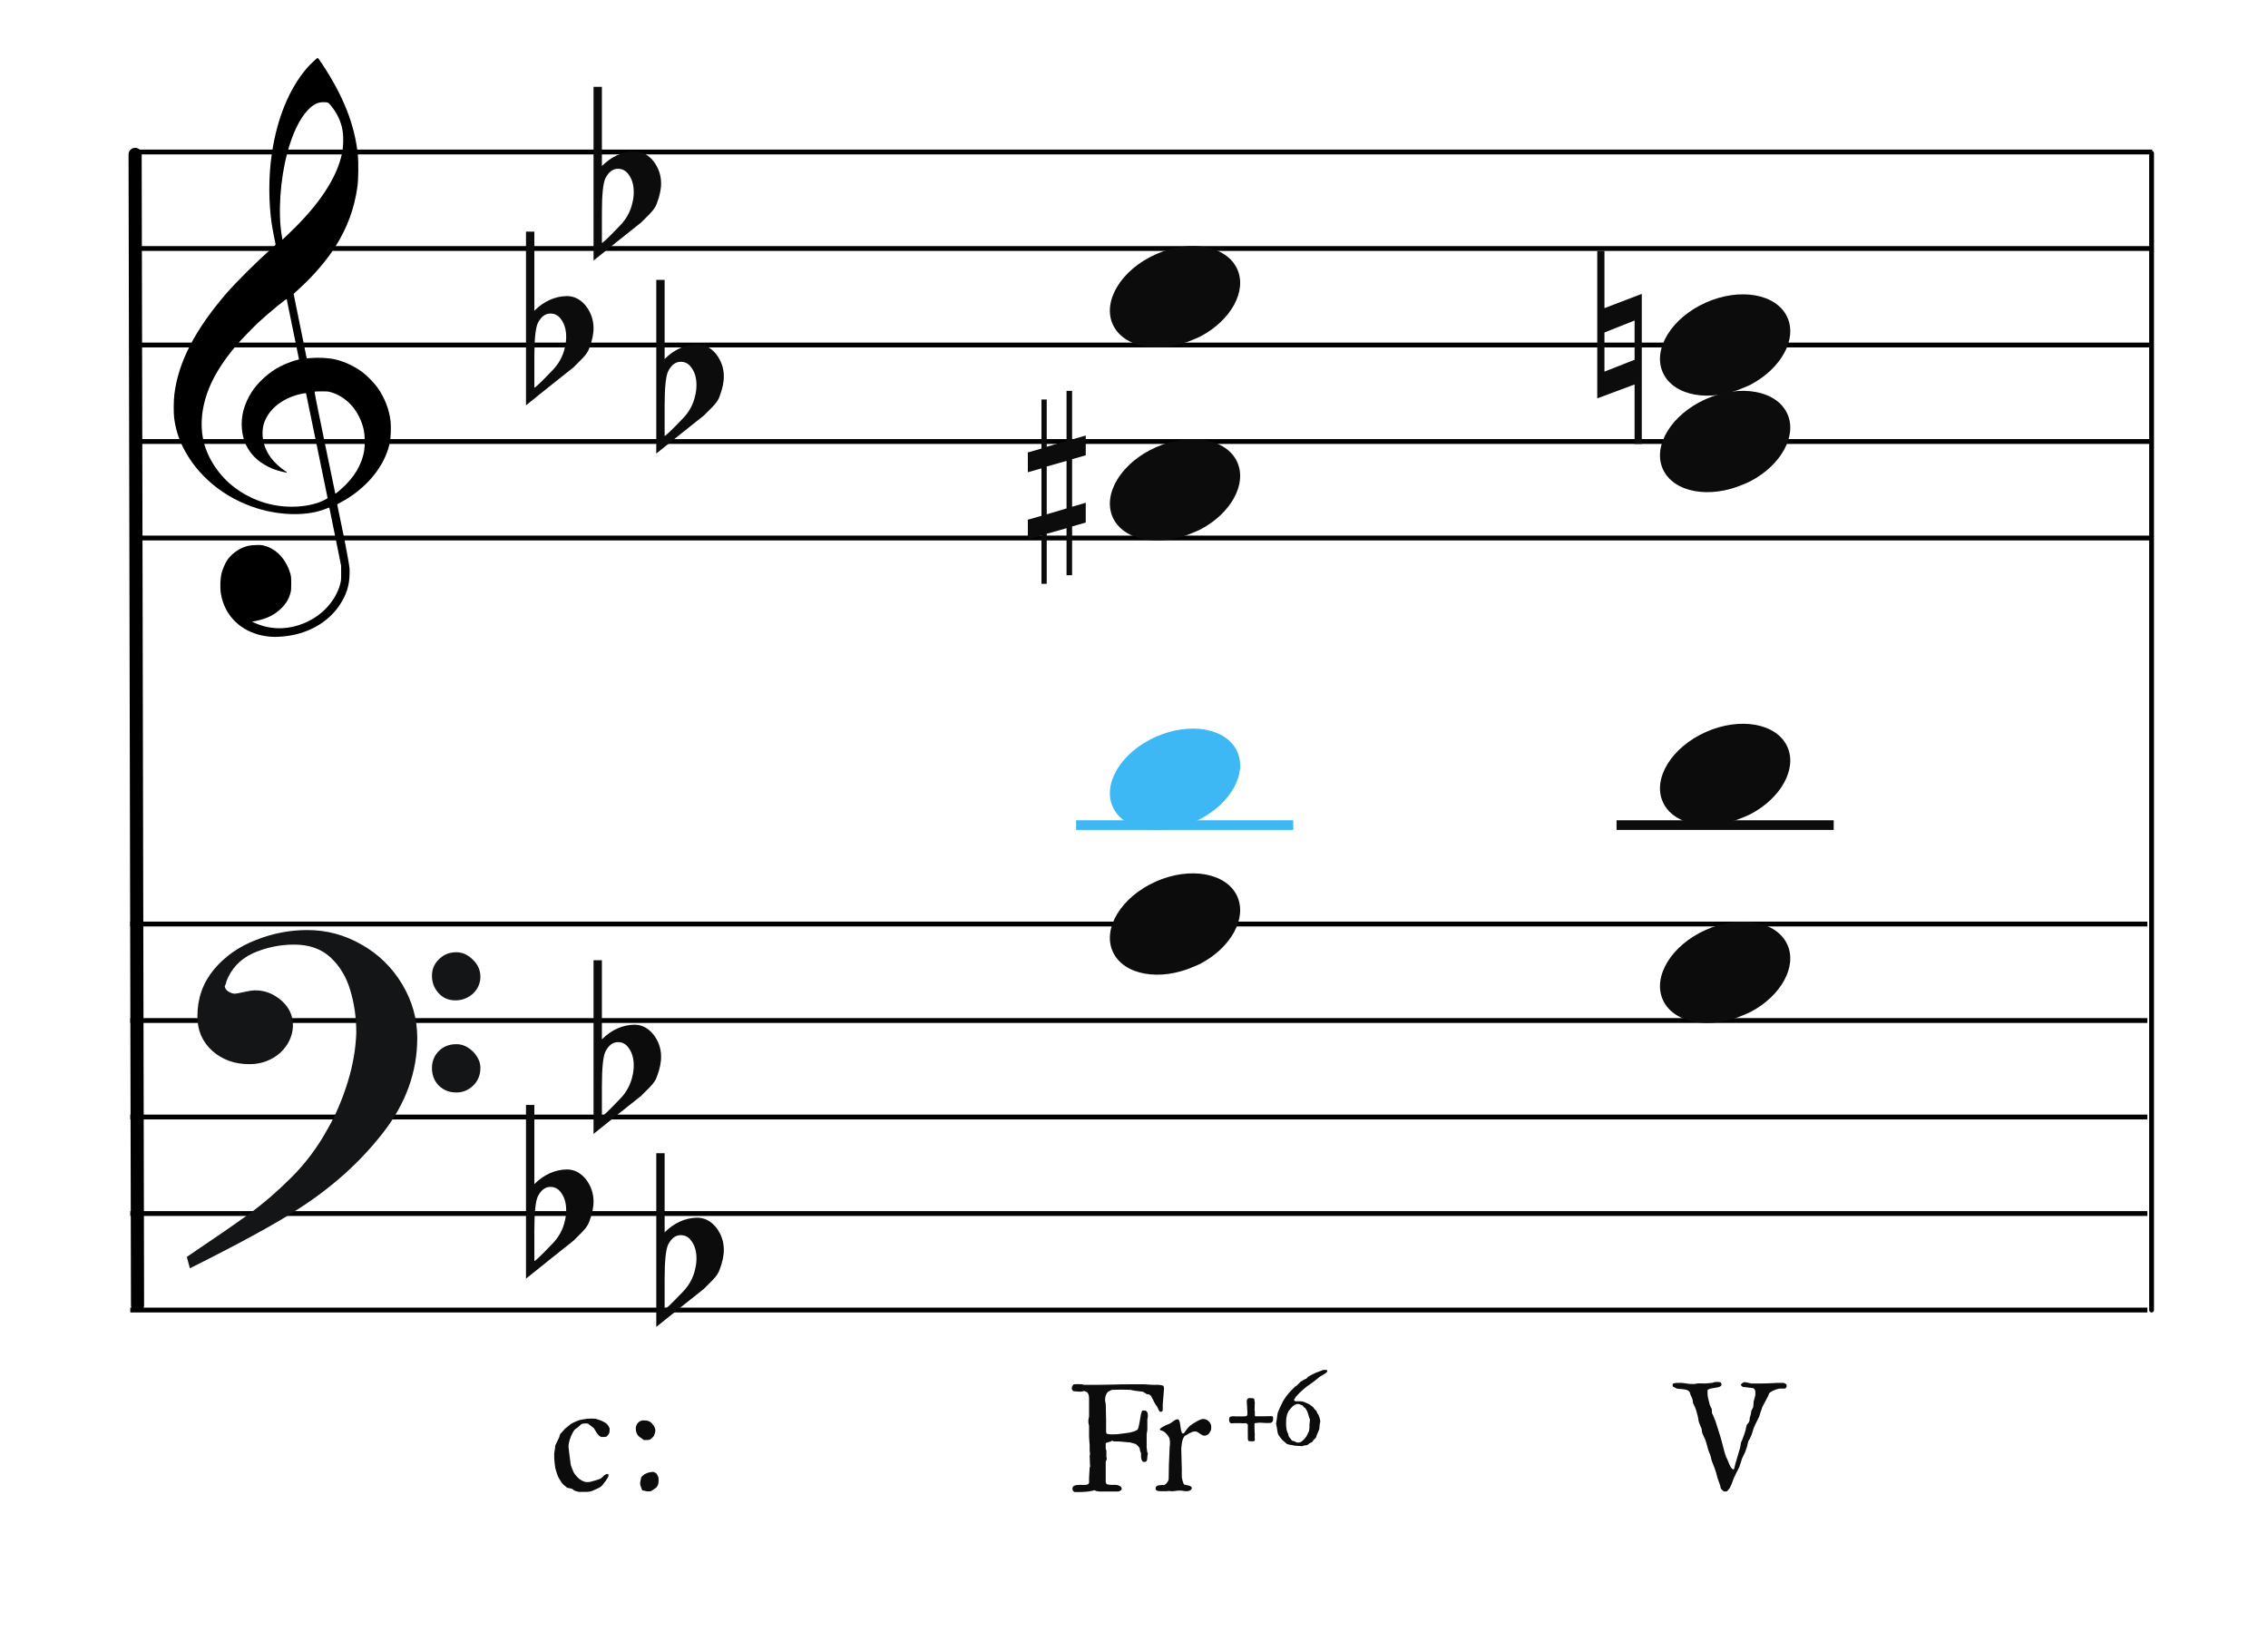 <?xml version="1.0" encoding="UTF-8"?>
<svg width="470px" height="340px" viewBox="0 0 470 340" version="1.1" xmlns="http://www.w3.org/2000/svg" xmlns:xlink="http://www.w3.org/1999/xlink">
    <title>c7-fr6</title>
    <g id="c7-fr6" stroke="none" stroke-width="1" fill="none" fill-rule="evenodd">
        <g id="Group" transform="translate(27, 181)" stroke="#000000">
            <line x1="0" y1="10.5" x2="418" y2="10.5" id="horizon"></line>
            <line x1="0" y1="30.5" x2="418" y2="30.5" id="horizon"></line>
            <line x1="0" y1="50.5" x2="418" y2="50.5" id="horizon"></line>
            <line x1="0" y1="70.5" x2="418" y2="70.5" id="horizon"></line>
            <line x1="0" y1="90.5" x2="418" y2="90.5" id="horizon"></line>
        </g>
        <line x1="-91.5" y1="151.5" x2="147" y2="151" id="bar" stroke="#000000" stroke-width="2.722" stroke-linecap="round" stroke-linejoin="round" transform="translate(28, 151.5) rotate(90) translate(-28, -151.5) "></line>
        <g id="F" transform="translate(39, 193)" fill="#131516" stroke="#131516" stroke-width="0.5">
            <path d="M0,67.596 C5.774,63.697 10.087,60.745 12.864,58.704 C15.642,56.7 18.566,54.186 21.563,51.198 C24.559,48.21 27.081,44.821 29.128,41.067 C30.736,38.298 32.125,35.091 33.258,31.447 C34.391,27.84 34.975,24.342 35.085,21.026 C35.085,17.928 34.683,14.977 33.842,12.207 C33.038,9.401 31.65,7.106 29.676,5.247 C27.703,3.425 25.144,2.514 21.965,2.514 C18.895,2.514 16.008,3.134 13.303,4.336 C10.635,5.575 8.735,7.543 7.675,10.312 C7.675,10.567 7.529,10.895 7.309,11.369 C7.382,11.952 7.675,12.389 8.223,12.717 C8.771,13.045 9.246,13.191 9.685,13.191 C9.904,13.191 10.525,13.082 11.476,12.863 C12.462,12.645 13.267,12.499 13.924,12.499 C15.861,12.499 17.579,13.191 19.151,14.539 C20.686,15.888 21.453,17.527 21.453,19.459 C21.453,20.843 21.051,22.155 20.283,23.358 C19.516,24.56 18.456,25.544 17.104,26.237 C15.752,26.965 14.253,27.293 12.645,27.293 C9.721,27.293 7.236,26.419 5.19,24.633 C3.18,22.811 2.156,20.516 2.156,17.637 C2.156,13.956 3.289,10.786 5.519,8.09 C7.784,5.393 10.635,3.389 14.144,2.041 C17.616,0.656 21.124,0 24.706,0 C28.616,0 32.344,0.984 35.816,2.988 C39.324,4.956 42.065,7.689 44.112,11.078 C46.159,14.503 47.219,18.147 47.219,22.082 C47.219,29.079 44.88,35.565 40.202,41.578 C35.524,47.59 29.749,52.801 22.842,57.247 C18.237,60.271 10.781,64.352 0.512,69.49 L0,67.596 Z M50.764,9.223 C50.764,7.912 51.239,6.818 52.189,5.944 C53.103,5.033 54.236,4.596 55.588,4.596 C56.757,4.596 57.854,5.106 58.84,6.09 C59.827,7.037 60.302,8.167 60.302,9.406 C60.302,10.717 59.791,11.847 58.84,12.758 C57.817,13.633 56.684,14.07 55.405,14.07 C54.053,14.07 52.956,13.633 52.079,12.649 C51.202,11.701 50.764,10.572 50.764,9.223 Z M50.764,28.318 C50.764,27.006 51.239,25.876 52.116,25.002 C53.029,24.091 54.162,23.654 55.588,23.654 C56.757,23.654 57.817,24.127 58.84,25.111 C59.791,26.095 60.302,27.152 60.302,28.318 C60.302,29.739 59.827,30.869 58.914,31.78 C57.963,32.691 56.867,33.164 55.588,33.164 C54.162,33.164 53.029,32.691 52.116,31.816 C51.239,30.941 50.764,29.775 50.764,28.318 Z" id="Shape"></path>
        </g>
        <path d="M56.162,131.963 C55.266,131.896 54.404,131.751 53.59,131.529 C49.375,130.385 46.455,127.207 45.775,123.019 C45.575,121.792 45.642,119.872 45.923,118.776 C46.137,117.937 46.656,116.738 47.074,116.113 C47.779,115.062 48.984,114.067 50.186,113.549 C51.174,113.121 51.706,113.008 52.952,112.964 C53.94,112.927 54.184,112.943 54.755,113.091 C57.243,113.73 59.258,115.863 60.132,118.784 C60.329,119.444 60.347,119.611 60.351,120.909 C60.354,122.141 60.333,122.398 60.178,122.946 C59.834,124.163 59.246,125.144 58.307,126.061 C56.932,127.409 55.321,128.218 53.146,128.658 L52.213,128.848 L52.875,129.136 C56.41,130.69 60.323,130.54 63.971,128.717 C67.164,127.123 69.633,124.238 70.482,121.11 C70.688,120.354 70.7,120.215 70.694,118.776 L70.688,117.247 L69.496,111.331 C68.841,108.077 68.287,105.355 68.266,105.281 C68.23,105.166 68.148,105.182 67.582,105.418 C63.926,106.945 58.394,106.925 53.345,105.368 C46.428,103.235 40.782,98.554 37.839,92.514 C36.921,90.627 36.385,88.824 36.088,86.619 C35.955,85.626 35.976,82.997 36.129,81.748 C36.949,75.066 40.398,68.366 46.901,60.82 C48.925,58.472 53.355,54.078 56.323,51.473 C57.113,50.781 57.146,50.737 57.085,50.513 C56.948,49.994 56.471,47.478 56.323,46.492 C55.64,41.894 55.641,36.555 56.327,31.883 C57.404,24.543 59.928,18.375 63.602,14.114 C64.272,13.336 65.69,12 65.845,12 C65.895,12 66.325,12.589 66.798,13.309 C71.195,19.971 73.521,25.905 74.157,32.07 C74.315,33.612 74.271,37.229 74.075,38.64 C73.431,43.296 71.928,47.337 69.35,51.34 C67.665,53.961 65.126,56.939 62.535,59.339 C61.944,59.888 61.321,60.465 61.152,60.623 L60.846,60.909 L62.203,67.585 L63.559,74.263 L64.231,74.211 C66.12,74.059 68.116,74.17 69.543,74.503 C71.442,74.949 73.58,75.966 75.179,77.183 C76.071,77.863 77.556,79.382 78.183,80.257 C79.682,82.347 80.66,84.839 80.933,87.258 C81.069,88.455 80.988,90.783 80.78,91.751 C79.957,95.583 77.521,99.186 73.81,102.057 C72.892,102.767 71.554,103.624 70.582,104.127 C69.924,104.468 69.867,104.514 69.91,104.692 C69.993,105.029 71.048,110.157 71.442,112.136 C71.649,113.175 71.967,114.896 72.15,115.96 C72.472,117.832 72.482,117.929 72.438,119.139 C72.36,121.439 71.782,123.237 70.478,125.256 C67.993,129.1 63.541,131.551 58.349,131.933 C57.252,132.013 56.899,132.019 56.162,131.963 Z M62.745,104.885 C63.722,104.77 64.959,104.504 65.761,104.234 C66.743,103.905 67.928,103.32 67.881,103.187 C67.859,103.128 66.855,98.232 65.649,92.304 C64.443,86.377 63.437,81.508 63.413,81.484 C63.39,81.46 62.989,81.516 62.523,81.611 C59.107,82.303 56.304,84.262 55.076,86.816 C54.689,87.621 54.541,88.148 54.441,89.068 C54.229,91.023 54.858,93.17 56.144,94.872 C56.893,95.865 58.034,96.926 59.081,97.606 C59.482,97.866 59.559,97.994 59.278,97.933 C59.18,97.913 58.836,97.838 58.514,97.77 C55.981,97.223 53.532,95.79 52.143,94.047 C50.923,92.514 50.304,90.92 50.127,88.848 C49.901,86.207 50.593,83.661 52.211,81.165 C53.256,79.553 55.06,77.798 56.867,76.636 C58.176,75.793 60.16,74.933 61.512,74.622 C61.759,74.566 61.961,74.493 61.961,74.463 C61.961,74.376 59.457,62.124 59.415,62.007 C59.354,61.835 55.96,64.619 53.673,66.714 C52.412,67.87 49.728,70.664 48.754,71.836 C45.813,75.373 43.913,78.555 42.85,81.716 C41.782,84.904 41.516,87.972 42.062,90.876 C42.726,94.406 45.003,98.1 48.048,100.588 C52.184,103.965 57.451,105.505 62.745,104.885 Z M70.505,101.528 C73.324,99.107 74.992,96.353 75.485,93.313 C75.651,92.294 75.607,90.145 75.405,89.195 C74.58,85.346 72.061,82.374 68.741,81.333 C68.087,81.127 67.936,81.111 66.647,81.109 C65.83,81.109 65.23,81.139 65.189,81.187 C65.148,81.234 65.991,85.463 67.301,91.771 C68.5,97.548 69.482,102.285 69.484,102.299 C69.492,102.363 69.835,102.103 70.505,101.528 Z M61.284,47.016 C66.959,41.335 70.313,35.803 71.012,30.963 C71.169,29.873 71.167,28.096 71.006,27.127 C70.684,25.195 69.896,23.498 68.556,21.862 C68.024,21.212 67.944,21.178 66.938,21.18 C65.83,21.182 64.822,21.708 63.777,22.83 C62.044,24.684 60.596,27.715 59.529,31.707 C58.046,37.266 57.59,44.218 58.404,48.927 L58.531,49.671 L59.325,48.927 C59.761,48.517 60.641,47.658 61.284,47.016 Z" id="G-Clef" fill="#000000"></path>
        <g id="Group" transform="translate(28, 21)" stroke="#000000">
            <line x1="0" y1="10.5" x2="418" y2="10.5" id="horizon"></line>
            <line x1="0" y1="30.5" x2="418" y2="30.5" id="horizon"></line>
            <line x1="0" y1="50.5" x2="418" y2="50.5" id="horizon"></line>
            <line x1="0" y1="70.5" x2="418" y2="70.5" id="horizon"></line>
            <line x1="0" y1="90.5" x2="418" y2="90.5" id="horizon"></line>
        </g>
        <g id="Note" transform="translate(338, 61)" fill="#0C0C0C" fill-rule="nonzero">
            <path d="M14.193,2.294 C7.898,5.636 4.545,11.685 6.608,16.236 C8.808,21.091 16.371,22.461 23.488,19.295 C30.606,16.129 34.595,9.618 32.395,4.764 C30.195,-0.091 22.631,-1.461 15.515,1.705 C15.07,1.903 14.612,2.07 14.193,2.294 Z" id="note" transform="translate(19.5, 10.5) rotate(-180) translate(-19.5, -10.5) "></path>
        </g>
        <g id="Note" transform="translate(338, 81)" fill="#0C0C0C" fill-rule="nonzero">
            <path d="M14.193,2.294 C7.898,5.636 4.545,11.685 6.608,16.236 C8.808,21.091 16.371,22.461 23.488,19.295 C30.606,16.129 34.595,9.618 32.395,4.764 C30.195,-0.091 22.631,-1.461 15.515,1.705 C15.07,1.903 14.612,2.07 14.193,2.294 Z" id="note" transform="translate(19.5, 10.5) rotate(-180) translate(-19.5, -10.5) "></path>
        </g>
        <g id="Note" transform="translate(338, 191)" fill="#0C0C0C" fill-rule="nonzero">
            <path d="M14.193,2.294 C7.898,5.636 4.545,11.685 6.608,16.236 C8.808,21.091 16.371,22.461 23.488,19.295 C30.606,16.129 34.595,9.618 32.395,4.764 C30.195,-0.091 22.631,-1.461 15.515,1.705 C15.07,1.903 14.612,2.07 14.193,2.294 Z" id="note" transform="translate(19.5, 10.5) rotate(-180) translate(-19.5, -10.5) "></path>
        </g>
        <g id="Note" transform="translate(224, 51)" fill="#0C0C0C" fill-rule="nonzero">
            <path d="M14.193,2.294 C7.898,5.636 4.545,11.685 6.608,16.236 C8.808,21.091 16.371,22.461 23.488,19.295 C30.606,16.129 34.595,9.618 32.395,4.764 C30.195,-0.091 22.631,-1.461 15.515,1.705 C15.07,1.903 14.612,2.07 14.193,2.294 Z" id="note" transform="translate(19.5, 10.5) rotate(-180) translate(-19.5, -10.5) "></path>
        </g>
        <path d="M238.193,153.294 C231.898,156.636 228.545,162.685 230.608,167.236 C232.808,172.091 240.371,173.461 247.488,170.295 C254.606,167.129 258.595,160.618 256.395,155.764 C254.195,150.909 246.631,149.539 239.515,152.705 C239.07,152.903 238.612,153.07 238.193,153.294 Z" id="note" fill="#3DB8F5" fill-rule="nonzero" transform="translate(243.5, 161.5) rotate(-180) translate(-243.5, -161.5) "></path>
        <g id="Note" transform="translate(338, 150)" fill="#0C0C0C" fill-rule="nonzero">
            <path d="M14.193,2.294 C7.898,5.636 4.545,11.685 6.608,16.236 C8.808,21.091 16.371,22.461 23.488,19.295 C30.606,16.129 34.595,9.618 32.395,4.764 C30.195,-0.091 22.631,-1.461 15.515,1.705 C15.07,1.903 14.612,2.07 14.193,2.294 Z" id="note" transform="translate(19.5, 10.5) rotate(-180) translate(-19.5, -10.5) "></path>
        </g>
        <rect id="Rectangle" fill="#3DB8F5" fill-rule="nonzero" x="223" y="170" width="45" height="2"></rect>
        <g id="do-line" transform="translate(335, 170)" fill="#0C0C0C" fill-rule="nonzero">
            <rect id="Rectangle" x="0" y="0" width="45" height="2"></rect>
        </g>
        <g id="Note" transform="translate(224, 91)" fill="#0C0C0C" fill-rule="nonzero">
            <path d="M14.193,2.294 C7.898,5.636 4.545,11.685 6.608,16.236 C8.808,21.091 16.371,22.461 23.488,19.295 C30.606,16.129 34.595,9.618 32.395,4.764 C30.195,-0.091 22.631,-1.461 15.515,1.705 C15.07,1.903 14.612,2.07 14.193,2.294 Z" id="note" transform="translate(19.5, 10.5) rotate(-180) translate(-19.5, -10.5) "></path>
        </g>
        <g id="Note" transform="translate(224, 181)" fill="#0C0C0C" fill-rule="nonzero">
            <path d="M14.193,2.294 C7.898,5.636 4.545,11.685 6.608,16.236 C8.808,21.091 16.371,22.461 23.488,19.295 C30.606,16.129 34.595,9.618 32.395,4.764 C30.195,-0.091 22.631,-1.461 15.515,1.705 C15.07,1.903 14.612,2.07 14.193,2.294 Z" id="note" transform="translate(19.5, 10.5) rotate(-180) translate(-19.5, -10.5) "></path>
        </g>
        <line x1="326" y1="151.625" x2="565.75" y2="151.625" id="bar" stroke="#000000" stroke-linecap="round" stroke-linejoin="round" transform="translate(445.875, 151.625) rotate(90) translate(-445.875, -151.625) "></line>
        <g id="sharp" transform="translate(213, 81)" fill="#0C0C0C" fill-rule="nonzero">
            <path d="M3.914,25.588 L3.914,15.682 L8.021,14.519 L8.021,24.375 L3.914,25.588 Z M12,23.192 L9.177,24.021 L9.177,14.165 L12,13.356 L12,9.262 L9.177,10.071 L9.177,0 L8.021,0 L8.021,10.376 L3.914,11.587 L3.914,1.794 L2.823,1.794 L2.823,11.96 L0,12.771 L0,16.874 L2.823,16.065 L2.823,25.902 L0,26.709 L0,30.795 L2.823,29.986 L2.823,40 L3.914,40 L3.914,29.628 L8.021,28.469 L8.021,38.212 L9.177,38.212 L9.177,28.103 L12,27.292 L12,23.192 Z"></path>
        </g>
        <g id="Classic" transform="translate(338, 282)" fill="#0C0C0C" fill-rule="nonzero">
            <path d="M17.883,4.406 C18.117,4.406 18.117,4.406 18.477,4.453 C18.523,4.453 18.523,4.453 18.609,4.555 C18.695,4.656 18.695,4.656 18.727,4.719 L18.727,4.719 L18.727,4.812 L18.729,4.846 L18.729,4.846 L18.734,4.883 C18.742,4.922 18.742,4.922 18.742,4.938 C18.742,5.156 18.742,5.156 18.555,5.281 C18.367,5.406 18.367,5.406 18.086,5.484 C17.805,5.562 17.805,5.562 17.461,5.609 C17.117,5.656 17.117,5.656 16.797,5.719 C16.477,5.781 16.477,5.781 16.219,5.875 C15.961,5.969 15.961,5.969 15.852,6.125 L15.852,6.125 L15.852,6.594 L15.861,6.909 C15.889,7.385 15.889,7.385 16,7.883 C16.148,8.547 16.148,8.547 16.32,9.156 C16.352,9.188 16.352,9.188 16.445,9.406 C16.539,9.625 16.539,9.625 16.555,9.75 C16.586,9.797 16.586,9.797 16.633,9.844 C16.727,9.938 16.727,9.938 16.727,9.969 C16.727,10 16.727,10 16.734,10.141 C16.742,10.281 16.742,10.281 16.75,10.453 C16.758,10.625 16.758,10.625 16.773,10.766 C16.789,10.906 16.789,10.906 16.805,10.938 C16.82,10.969 16.82,10.969 16.859,11.031 C16.898,11.094 16.898,11.094 16.938,11.172 C16.977,11.25 16.977,11.25 17.008,11.328 C17.039,11.406 17.039,11.406 17.055,11.438 C17.508,12.531 17.508,12.531 17.883,13.719 C18.258,14.906 18.258,14.906 18.617,16.078 C18.883,17.031 18.883,17.031 19.125,17.992 C19.367,18.953 19.367,18.953 19.695,19.922 C19.695,19.938 19.695,19.938 19.727,20.008 L19.727,20.008 L19.762,20.078 L19.805,20.148 C19.852,20.219 19.852,20.219 19.883,20.289 C19.914,20.359 19.914,20.359 19.914,20.375 C19.93,20.422 19.93,20.422 19.984,20.547 C20.039,20.672 20.039,20.672 20.102,20.812 C20.164,20.953 20.164,20.953 20.211,21.07 C20.258,21.188 20.258,21.188 20.258,21.219 C20.367,21.438 20.367,21.438 20.438,21.609 C20.508,21.781 20.508,21.781 20.594,21.938 C20.68,22.094 20.68,22.094 20.797,22.234 C20.914,22.375 20.914,22.375 21.102,22.516 L21.102,22.516 L21.242,22.516 L21.257,22.512 C21.276,22.505 21.276,22.505 21.312,22.484 C21.367,22.453 21.367,22.453 21.367,22.438 C21.617,21.359 21.617,21.359 21.93,20.32 C22.242,19.281 22.242,19.281 22.555,18.219 C22.555,18.172 22.555,18.172 22.609,17.992 C22.664,17.812 22.664,17.812 22.664,17.734 C22.664,17.719 22.664,17.719 22.68,17.625 C22.695,17.531 22.695,17.531 22.711,17.414 C22.727,17.297 22.727,17.297 22.75,17.188 C22.773,17.078 22.773,17.078 22.773,17.031 C22.773,16.984 22.773,16.984 22.875,16.758 C22.977,16.531 22.977,16.531 23.023,16.438 C23.242,15.906 23.242,15.906 23.422,15.383 C23.602,14.859 23.602,14.859 23.758,14.328 C23.758,14.266 23.758,14.266 23.789,14.109 C23.82,13.953 23.82,13.953 23.859,13.789 C23.885,13.68 23.885,13.68 23.908,13.588 L23.93,13.5 C23.961,13.375 23.961,13.375 23.961,13.344 C23.977,13.328 23.977,13.328 24.031,13.25 C24.086,13.172 24.086,13.172 24.156,13.086 C24.227,13 24.227,13 24.281,12.93 C24.336,12.859 24.336,12.859 24.352,12.859 C24.555,12.516 24.555,12.516 24.578,12.133 C24.602,11.75 24.602,11.75 24.727,11.438 C24.727,11.406 24.727,11.406 24.781,11.242 C24.836,11.078 24.836,11.078 24.836,11.047 C24.836,11.031 24.836,11.031 24.852,10.945 C24.867,10.859 24.867,10.859 24.883,10.758 C24.898,10.656 24.898,10.656 24.906,10.57 C24.914,10.484 24.914,10.484 24.914,10.453 L24.914,10.453 L24.939,10.398 C24.957,10.359 24.957,10.359 24.984,10.297 C25.039,10.172 25.039,10.172 25.109,10.031 C25.18,9.891 25.18,9.891 25.234,9.766 C25.289,9.641 25.289,9.641 25.32,9.594 C25.336,9.562 25.336,9.562 25.344,9.414 C25.352,9.266 25.352,9.266 25.367,9.086 C25.383,8.906 25.383,8.906 25.391,8.742 C25.398,8.578 25.398,8.578 25.398,8.516 C25.508,8.047 25.508,8.047 25.641,7.609 C25.773,7.172 25.773,7.172 25.773,6.672 C25.773,6.547 25.773,6.547 25.75,6.383 C25.727,6.219 25.727,6.219 25.664,6.07 C25.602,5.922 25.602,5.922 25.492,5.812 C25.383,5.703 25.383,5.703 25.211,5.672 L25.211,5.672 L23.148,5.422 L23.137,5.417 C23.103,5.395 23.103,5.395 22.984,5.289 C22.836,5.156 22.836,5.156 22.773,5.047 L22.773,5.047 L22.773,5 L22.782,4.946 C22.799,4.891 22.799,4.891 22.852,4.828 C22.93,4.734 22.93,4.734 23.047,4.648 C23.164,4.562 23.164,4.562 23.289,4.508 C23.414,4.453 23.414,4.453 23.508,4.453 L23.508,4.453 L23.648,4.453 L23.688,4.462 C23.758,4.477 23.758,4.477 23.898,4.5 C24.086,4.531 24.086,4.531 24.289,4.578 C24.492,4.625 24.492,4.625 24.672,4.664 C24.852,4.703 24.852,4.703 24.914,4.719 L24.914,4.719 L27.102,4.719 L27.809,4.712 C28.516,4.698 28.516,4.698 29.219,4.656 C30.273,4.594 30.273,4.594 31.352,4.594 C31.695,4.594 31.695,4.594 31.969,4.75 C32.242,4.906 32.242,4.906 32.242,5.266 C32.242,5.453 32.242,5.453 32.102,5.617 C31.961,5.781 31.961,5.781 31.758,5.781 L31.758,5.781 L30.805,5.781 L30.703,5.794 C30.537,5.82 30.537,5.82 30.297,5.891 C29.977,5.984 29.977,5.984 29.648,6.125 C29.32,6.266 29.32,6.266 29.039,6.43 C28.758,6.594 28.758,6.594 28.664,6.734 C28.648,6.75 28.648,6.75 28.594,6.852 C28.539,6.953 28.539,6.953 28.508,7 C28.508,7.031 28.508,7.031 28.469,7.18 C28.43,7.328 28.43,7.328 28.398,7.344 C28.352,7.422 28.352,7.422 28.18,7.758 C28.008,8.094 28.008,8.094 27.805,8.469 L27.673,8.714 C27.544,8.956 27.544,8.956 27.43,9.18 C27.258,9.516 27.258,9.516 27.211,9.594 C27.195,9.609 27.195,9.609 27.156,9.75 C27.117,9.891 27.117,9.891 27.055,10.062 C26.992,10.234 26.992,10.234 26.938,10.406 C26.883,10.578 26.883,10.578 26.836,10.672 C26.586,11.562 26.586,11.562 26.172,12.367 C25.758,13.172 25.758,13.172 25.398,14.031 C25.258,14.484 25.258,14.484 25.133,14.891 C25.008,15.297 25.008,15.297 24.836,15.703 C24.805,15.734 24.805,15.734 24.773,15.805 C24.742,15.875 24.742,15.875 24.703,15.953 C24.664,16.031 24.664,16.031 24.641,16.102 C24.617,16.172 24.617,16.172 24.617,16.188 C24.289,16.688 24.289,16.688 24.172,17.234 C24.055,17.781 24.055,17.781 23.852,18.344 C23.695,18.859 23.695,18.859 23.461,19.32 C23.227,19.781 23.227,19.781 23.023,20.25 C23.008,20.281 23.008,20.281 22.953,20.438 C22.898,20.594 22.898,20.594 22.844,20.781 C22.789,20.969 22.789,20.969 22.734,21.133 L22.734,21.133 L22.674,21.313 C22.668,21.332 22.668,21.332 22.664,21.344 C22.43,22.094 22.43,22.094 22.062,22.789 C21.695,23.484 21.695,23.484 21.367,24.188 C21.242,24.469 21.242,24.469 21.07,24.953 C20.898,25.438 20.898,25.438 20.68,25.922 C20.461,26.406 20.461,26.406 20.172,26.758 C19.883,27.109 19.883,27.109 19.508,27.109 C19.398,27.109 19.398,27.109 19.336,27.094 C19.273,27.094 19.273,27.094 19.211,27.078 C19.164,27.047 19.164,27.047 19.078,26.969 C18.992,26.891 18.992,26.891 18.891,26.797 C18.789,26.703 18.789,26.703 18.711,26.617 C18.633,26.531 18.633,26.531 18.617,26.484 C18.602,26.469 18.602,26.469 18.586,26.383 L18.568,26.293 L18.568,26.293 L18.547,26.195 C18.523,26.094 18.523,26.094 18.508,26.008 C18.492,25.922 18.492,25.922 18.477,25.891 C18.461,25.844 18.461,25.844 18.398,25.648 C18.336,25.453 18.336,25.453 18.25,25.234 C18.164,25.016 18.164,25.016 18.102,24.828 C18.039,24.641 18.039,24.641 18.023,24.594 C17.992,24.547 17.992,24.547 17.938,24.344 L17.938,24.344 L17.82,23.914 L17.76,23.695 L17.76,23.695 L17.703,23.492 C17.648,23.297 17.648,23.297 17.648,23.25 C17.492,22.75 17.492,22.75 17.305,22.227 C17.117,21.703 17.117,21.703 16.914,21.219 C16.914,21.203 16.914,21.203 16.883,21.133 C16.852,21.062 16.852,21.062 16.82,20.984 C16.789,20.906 16.789,20.906 16.758,20.828 C16.727,20.75 16.727,20.75 16.727,20.734 C16.711,20.719 16.711,20.719 16.688,20.609 C16.664,20.5 16.664,20.5 16.633,20.375 C16.602,20.25 16.602,20.25 16.578,20.148 C16.555,20.047 16.555,20.047 16.555,20.031 C16.539,19.953 16.539,19.953 16.461,19.688 C16.383,19.422 16.383,19.422 16.32,19.297 C16.008,18.562 16.008,18.562 15.82,17.82 C15.633,17.078 15.633,17.078 15.367,16.328 C15.367,16.312 15.367,16.312 15.336,16.234 C15.305,16.156 15.305,16.156 15.258,16.07 C15.211,15.984 15.211,15.984 15.172,15.914 C15.133,15.844 15.133,15.844 15.133,15.844 C15.102,15.766 15.102,15.766 15.039,15.625 C14.977,15.484 14.977,15.484 14.914,15.352 C14.852,15.219 14.852,15.219 14.812,15.117 C14.773,15.016 14.773,15.016 14.773,15 C14.758,14.984 14.758,14.984 14.742,14.875 C14.727,14.766 14.727,14.766 14.703,14.648 C14.68,14.531 14.68,14.531 14.664,14.43 C14.648,14.328 14.648,14.328 14.648,14.328 C14.648,14.25 14.648,14.25 14.617,14.102 C14.586,13.953 14.586,13.953 14.555,13.922 C14.523,13.891 14.523,13.891 14.453,13.719 C14.383,13.547 14.383,13.547 14.297,13.344 C14.211,13.141 14.211,13.141 14.148,12.961 C14.086,12.781 14.086,12.781 14.07,12.734 C14.008,12.547 14.008,12.547 13.984,12.406 C13.961,12.266 13.961,12.266 13.945,12.141 C13.93,12.016 13.93,12.016 13.906,11.867 C13.883,11.719 13.883,11.719 13.836,11.531 C13.727,11.172 13.727,11.172 13.609,10.695 C13.492,10.219 13.492,10.219 13.336,9.859 C13.336,9.812 13.336,9.812 13.266,9.656 C13.195,9.5 13.195,9.5 13.109,9.32 C13.023,9.141 13.023,9.141 12.945,8.984 C12.867,8.828 12.867,8.828 12.852,8.781 C12.852,8.75 12.852,8.75 12.836,8.648 C12.82,8.547 12.82,8.547 12.805,8.43 C12.789,8.312 12.789,8.312 12.773,8.203 C12.758,8.094 12.758,8.094 12.742,8.047 C12.742,8 12.742,8 12.672,7.828 C12.602,7.656 12.602,7.656 12.516,7.461 C12.43,7.266 12.43,7.266 12.352,7.102 C12.273,6.938 12.273,6.938 12.258,6.891 C12.258,6.859 12.258,6.859 12.219,6.695 C12.18,6.531 12.18,6.531 12.148,6.516 C12.055,6.359 12.055,6.359 11.898,6.25 C11.742,6.141 11.742,6.141 11.555,6.07 C11.367,6 11.367,6 11.164,5.961 C10.961,5.922 10.961,5.922 10.805,5.922 C10.773,5.906 10.773,5.906 10.586,5.891 C10.398,5.875 10.398,5.875 10.172,5.859 C9.945,5.844 9.945,5.844 9.75,5.82 C9.555,5.797 9.555,5.797 9.508,5.781 C9.492,5.781 9.492,5.781 9.406,5.742 C9.32,5.703 9.32,5.703 9.203,5.641 C9.086,5.578 9.086,5.578 8.977,5.516 C8.867,5.453 8.867,5.453 8.805,5.422 C8.664,5.359 8.664,5.359 8.641,5.289 C8.617,5.219 8.617,5.219 8.617,5.047 C8.617,4.969 8.617,4.969 8.641,4.859 C8.664,4.75 8.664,4.75 8.805,4.719 C9.133,4.625 9.133,4.625 9.359,4.609 C9.586,4.594 9.586,4.594 9.945,4.594 C10.68,4.594 10.68,4.594 11.398,4.711 C12.117,4.828 12.117,4.828 12.852,4.828 C13.242,4.828 13.242,4.828 13.477,4.766 C13.711,4.703 13.711,4.703 14.102,4.703 L14.102,4.703 L14.492,4.703 L14.689,4.705 L14.689,4.705 L14.875,4.711 C15.055,4.719 15.055,4.719 15.188,4.719 L15.188,4.719 L15.367,4.719 L15.421,4.718 C15.512,4.715 15.512,4.715 15.664,4.703 C15.867,4.688 15.867,4.688 16.094,4.664 C16.32,4.641 16.32,4.641 16.523,4.625 C16.727,4.609 16.727,4.609 16.805,4.594 C16.93,4.547 16.93,4.547 17.195,4.477 C17.461,4.406 17.461,4.406 17.883,4.406 Z" id="Classic-Root"></path>
        </g>
        <g id="Classic" transform="translate(216, 282)" fill="#0C0C0C" fill-rule="nonzero">
            <path d="M7.25,4.859 C7.609,4.859 7.609,4.859 7.945,4.875 C8.281,4.891 8.281,4.891 8.625,5 L8.625,5 L10.844,5 L12.148,4.994 C13.453,4.982 13.453,4.982 14.766,4.945 C16.734,4.891 16.734,4.891 18.734,4.891 L18.734,4.891 L21.031,4.891 L21.065,4.891 C21.152,4.894 21.152,4.894 21.383,4.906 C21.672,4.922 21.672,4.922 22,4.945 C22.328,4.969 22.328,4.969 22.609,4.984 C22.834,4.997 22.834,4.997 22.919,4.999 L22.919,4.999 L24.109,5 L24.148,5.002 C24.195,5.005 24.195,5.005 24.273,5.016 C24.391,5.031 24.391,5.031 24.531,5.055 C24.672,5.078 24.672,5.078 24.789,5.102 C24.906,5.125 24.906,5.125 24.953,5.156 C25.047,5.172 25.047,5.172 25.102,5.258 C25.156,5.344 25.156,5.344 25.18,5.453 C25.203,5.562 25.203,5.562 25.211,5.68 C25.219,5.797 25.219,5.797 25.219,5.859 C25.219,5.938 25.219,5.938 25.195,6.117 C25.172,6.297 25.172,6.297 25.172,6.328 C25.172,6.422 25.172,6.422 25.141,6.828 C25.109,7.234 25.109,7.234 25.07,7.688 C25.031,8.141 25.031,8.141 25,8.539 C24.969,8.938 24.969,8.938 24.953,9.031 L24.953,9.031 L24.953,10.188 L24.946,10.27 C24.924,10.389 24.924,10.389 24.836,10.477 C24.719,10.594 24.719,10.594 24.578,10.594 C24.391,10.594 24.391,10.594 24.273,10.453 C24.156,10.312 24.156,10.312 24.062,10.125 C23.969,9.938 23.969,9.938 23.891,9.734 C23.812,9.531 23.812,9.531 23.734,9.406 C23.734,9.375 23.734,9.375 23.695,9.344 C23.656,9.312 23.656,9.312 23.625,9.281 C23.562,9.234 23.562,9.234 23.516,9.188 C23.5,9.141 23.5,9.141 23.453,9.047 C23.406,8.953 23.406,8.953 23.352,8.859 C23.297,8.766 23.297,8.766 23.25,8.688 C23.203,8.609 23.203,8.609 23.172,8.594 C23,8.188 23,8.188 22.75,7.719 C22.5,7.25 22.5,7.25 22.141,7 C22.125,7 22.125,7 22.047,6.984 C21.969,6.969 21.969,6.969 21.883,6.961 L21.799,6.951 L21.799,6.951 L21.719,6.938 C21.641,6.922 21.641,6.922 21.625,6.922 C21.625,6.906 21.625,6.906 21.539,6.852 C21.453,6.797 21.453,6.797 21.344,6.734 C21.234,6.672 21.234,6.672 21.141,6.617 C21.047,6.562 21.047,6.562 21.031,6.531 C21.031,6.516 21.031,6.516 20.938,6.484 C20.844,6.453 20.844,6.453 20.812,6.422 C20.719,6.422 20.719,6.422 20.43,6.383 C20.237,6.357 20.237,6.357 20.027,6.331 L20.027,6.331 L19.812,6.305 C19.484,6.266 19.484,6.266 19.195,6.227 C18.906,6.188 18.906,6.188 18.797,6.156 C18.75,6.156 18.75,6.156 18.586,6.117 C18.422,6.078 18.422,6.078 18.359,6.047 L18.359,6.047 L17.359,6.016 C16.859,6 16.859,6 16.359,6 C15.859,6 15.859,6 15.383,6.016 C14.906,6.031 14.906,6.031 14.406,6.047 C14.297,6.078 14.297,6.078 14.188,6.141 C14.094,6.188 14.094,6.188 14,6.242 C13.906,6.297 13.906,6.297 13.844,6.328 C13.609,6.422 13.609,6.422 13.445,6.648 C13.281,6.875 13.281,6.875 13.18,7.141 C13.078,7.406 13.078,7.406 13.039,7.695 C13,7.984 13,7.984 13,8.219 L13,8.219 L13,8.281 L13.003,8.307 C13.01,8.328 13.01,8.328 13.031,8.328 C13.031,8.344 13.031,8.344 13.047,8.445 C13.062,8.547 13.062,8.547 13.086,8.672 C13.109,8.797 13.109,8.797 13.125,8.906 C13.141,9.016 13.141,9.016 13.141,9.031 C13.156,9.188 13.156,9.188 13.164,9.57 C13.172,9.953 13.172,9.953 13.18,10.391 C13.188,10.828 13.188,10.828 13.195,11.211 C13.203,11.594 13.203,11.594 13.203,11.75 L13.203,11.75 L13.219,12.109 L13.219,14.812 L13.359,15.156 L13.373,15.157 C13.402,15.16 13.402,15.16 13.484,15.172 C13.594,15.188 13.594,15.188 13.742,15.211 C13.891,15.234 13.891,15.234 14.039,15.25 C14.188,15.266 14.188,15.266 14.281,15.266 L14.281,15.266 L14.547,15.266 L14.955,15.259 C15.57,15.238 15.57,15.238 16.203,15.156 C17.047,15.047 17.047,15.047 17.844,14.938 C18.375,14.844 18.375,14.844 18.828,14.703 C19.281,14.562 19.281,14.562 19.703,14.328 C19.844,14.125 19.844,14.125 19.945,13.75 C20.047,13.375 20.047,13.375 20.125,12.938 C20.203,12.5 20.203,12.5 20.273,12.047 C20.344,11.594 20.344,11.594 20.422,11.227 C20.5,10.859 20.5,10.859 20.594,10.609 C20.688,10.359 20.688,10.359 20.812,10.328 L20.812,10.328 L21.141,10.328 L21.259,10.334 C21.426,10.354 21.426,10.354 21.531,10.43 C21.672,10.531 21.672,10.531 21.75,10.703 C21.828,10.875 21.828,10.875 21.852,11.086 C21.875,11.297 21.875,11.297 21.875,11.516 C21.875,11.547 21.875,11.547 21.859,11.648 C21.844,11.75 21.844,11.75 21.82,11.875 C21.797,12 21.797,12 21.781,12.102 C21.766,12.203 21.766,12.203 21.766,12.234 L21.766,12.234 L21.766,14.234 L21.765,14.257 C21.762,14.301 21.762,14.301 21.75,14.406 C21.734,14.547 21.734,14.547 21.711,14.703 C21.688,14.859 21.688,14.859 21.664,14.992 C21.641,15.125 21.641,15.125 21.625,15.156 L21.625,15.156 L21.625,18.031 L21.635,18.072 C21.646,18.122 21.646,18.122 21.656,18.211 C21.672,18.344 21.672,18.344 21.688,18.5 C21.703,18.656 21.703,18.656 21.719,18.797 C21.734,18.938 21.734,18.938 21.766,19 C21.781,19.031 21.781,19.031 21.812,19.078 C21.828,19.156 21.828,19.156 21.875,19.188 L21.875,19.188 L21.875,19.297 L21.865,19.324 C21.854,19.357 21.854,19.357 21.844,19.414 L21.844,19.414 L21.828,19.504 L21.812,19.602 C21.797,19.703 21.797,19.703 21.781,19.789 C21.766,19.875 21.766,19.875 21.766,19.922 C21.734,20.078 21.734,20.078 21.734,20.258 C21.734,20.438 21.734,20.438 21.688,20.594 C21.641,20.75 21.641,20.75 21.523,20.859 C21.406,20.969 21.406,20.969 21.172,20.969 C20.844,20.969 20.844,20.969 20.695,20.742 C20.547,20.516 20.547,20.516 20.5,20.211 C20.453,19.906 20.453,19.906 20.461,19.594 C20.469,19.281 20.469,19.281 20.438,19.109 C20.438,19.109 20.438,19.109 20.406,19.047 C20.391,19.031 20.391,19.031 20.391,19 C20.266,18.734 20.266,18.734 20.219,18.414 C20.172,18.094 20.172,18.094 20,17.891 C19.969,17.828 19.969,17.828 19.875,17.734 C19.781,17.641 19.781,17.641 19.68,17.547 C19.578,17.453 19.578,17.453 19.5,17.383 C19.422,17.312 19.422,17.312 19.406,17.297 C19.359,17.266 19.359,17.266 19.188,17.219 C19.016,17.172 19.016,17.172 18.82,17.109 C18.625,17.047 18.625,17.047 18.43,17 C18.234,16.953 18.234,16.953 18.141,16.922 C18.047,16.922 18.047,16.922 17.727,16.898 C17.406,16.875 17.406,16.875 17.023,16.836 C16.641,16.797 16.641,16.797 16.266,16.766 C15.891,16.734 15.891,16.734 15.703,16.734 L15.703,16.734 L14.906,16.734 L14.877,16.731 C14.824,16.721 14.824,16.721 14.719,16.68 C14.578,16.625 14.578,16.625 14.547,16.594 L14.547,16.594 L14.406,16.594 L14.388,16.617 C14.362,16.643 14.362,16.643 14.305,16.68 C14.219,16.734 14.219,16.734 14.203,16.734 C14.141,16.75 14.141,16.75 13.984,16.797 C13.828,16.844 13.828,16.844 13.664,16.898 C13.5,16.953 13.5,16.953 13.352,17 C13.203,17.047 13.203,17.047 13.141,17.078 L13.141,17.078 L13.141,18.266 L13.145,18.288 C13.158,18.332 13.158,18.332 13.211,18.438 L13.242,18.502 C13.281,18.59 13.281,18.59 13.281,18.625 L13.281,18.625 L13.281,19.922 L13.283,19.935 C13.287,19.966 13.287,19.966 13.306,20.062 L13.306,20.062 L13.334,20.204 C13.359,20.331 13.359,20.331 13.359,20.344 C13.359,20.365 13.359,20.365 13.342,20.42 L13.342,20.42 L13.32,20.484 C13.281,20.594 13.281,20.594 13.281,20.625 C13.234,20.688 13.234,20.688 13.188,20.812 C13.141,20.938 13.141,20.938 13.141,20.969 L13.141,20.969 L13.141,25.141 L13.146,25.186 C13.162,25.262 13.162,25.262 13.227,25.391 C13.312,25.562 13.312,25.562 13.359,25.594 C13.375,25.609 13.375,25.609 13.469,25.625 C13.562,25.641 13.562,25.641 13.68,25.664 C13.797,25.688 13.797,25.688 13.914,25.703 C14.031,25.719 14.031,25.719 14.094,25.734 L14.094,25.734 L15.219,25.734 L15.329,25.74 C15.445,25.753 15.445,25.753 15.586,25.789 C15.797,25.844 15.797,25.844 15.984,25.938 C16.172,26.031 16.172,26.031 16.305,26.164 C16.438,26.297 16.438,26.297 16.438,26.484 C16.438,26.766 16.438,26.766 16.164,26.938 C15.891,27.109 15.891,27.109 15.609,27.109 L15.609,27.109 L11.875,27.109 L11.839,27.108 C11.797,27.104 11.797,27.104 11.734,27.094 C11.641,27.078 11.641,27.078 11.523,27.062 L11.523,27.062 L11.289,27.031 L11.217,27.021 C11.151,27.01 11.151,27.01 11.109,27 L11.109,27 L11.016,26.938 L10.982,26.908 L10.982,26.908 L10.945,26.883 C10.906,26.859 10.906,26.859 10.891,26.859 L10.891,26.859 L10.797,26.859 L10.37,26.959 C9.734,27.096 9.734,27.096 9.125,27.148 C8.312,27.219 8.312,27.219 7.469,27.219 L7.469,27.219 L6.766,27.219 L6.665,27.198 C6.475,27.142 6.475,27.142 6.375,26.961 C6.25,26.734 6.25,26.734 6.25,26.516 C6.25,26.266 6.25,26.266 6.383,26.109 C6.516,25.953 6.516,25.953 6.727,25.875 C6.938,25.797 6.938,25.797 7.219,25.766 C7.5,25.734 7.5,25.734 7.797,25.734 L7.797,25.734 L8.014,25.736 L8.227,25.742 C8.438,25.75 8.438,25.75 8.656,25.75 C8.984,25.75 8.984,25.75 9.25,25.68 C9.516,25.609 9.516,25.609 9.688,25.344 L9.688,25.344 L9.688,24.547 L9.688,24.483 C9.691,24.337 9.691,24.337 9.703,24.062 C9.719,23.719 9.719,23.719 9.742,23.336 C9.766,22.953 9.766,22.953 9.789,22.617 C9.812,22.281 9.812,22.281 9.812,22.141 C9.844,22.094 9.844,22.094 9.883,21.984 C9.922,21.875 9.922,21.875 9.922,21.844 C9.922,21.812 9.922,21.812 9.906,21.688 C9.891,21.562 9.891,21.562 9.875,21.547 L9.875,21.547 L9.812,19.781 L9.832,19.701 C9.849,19.612 9.849,19.612 9.859,19.492 C9.875,19.312 9.875,19.312 9.875,19.219 C9.875,19.094 9.875,19.094 9.867,19.031 C9.859,18.969 9.859,18.969 9.844,18.914 C9.828,18.859 9.828,18.859 9.82,18.789 C9.812,18.719 9.812,18.719 9.812,18.562 L9.812,18.562 L9.812,17.513 C9.808,17.428 9.808,17.428 9.789,17.203 C9.766,16.922 9.766,16.922 9.742,16.602 C9.719,16.281 9.719,16.281 9.703,15.992 C9.688,15.703 9.688,15.703 9.688,15.625 L9.688,15.625 L9.688,13.516 L9.686,13.502 C9.682,13.473 9.682,13.473 9.664,13.391 C9.641,13.281 9.641,13.281 9.617,13.156 C9.594,13.031 9.594,13.031 9.57,12.93 C9.547,12.828 9.547,12.828 9.547,12.812 L9.547,12.812 L9.547,12.344 L9.549,12.305 C9.555,12.258 9.555,12.258 9.57,12.18 C9.594,12.062 9.594,12.062 9.617,11.922 C9.641,11.781 9.641,11.781 9.664,11.664 C9.688,11.547 9.688,11.547 9.688,11.516 L9.688,11.516 L9.688,7.734 L9.673,7.544 C9.626,7.086 9.626,7.086 9.477,6.812 C9.297,6.484 9.297,6.484 8.766,6.328 C8.766,6.297 8.766,6.297 8.711,6.297 L8.711,6.297 L8.625,6.297 L8.514,6.304 L8.514,6.304 L8.41,6.325 L8.312,6.359 C8.172,6.422 8.172,6.422 8,6.422 L8,6.422 L7.812,6.422 L7.752,6.421 C7.652,6.418 7.652,6.418 7.5,6.406 C7.297,6.391 7.297,6.391 7.086,6.375 C6.875,6.359 6.875,6.359 6.711,6.344 C6.547,6.328 6.547,6.328 6.516,6.328 C6.344,6.25 6.344,6.25 6.227,6.094 C6.109,5.938 6.109,5.938 6.109,5.719 C6.109,5.641 6.109,5.641 6.133,5.523 C6.156,5.406 6.156,5.406 6.188,5.328 C6.234,5.25 6.234,5.25 6.336,5.086 C6.438,4.922 6.438,4.922 6.516,4.891 C6.547,4.891 6.547,4.891 6.656,4.883 C6.766,4.875 6.766,4.875 6.883,4.875 L6.998,4.873 L6.998,4.873 L7.109,4.867 C7.219,4.859 7.219,4.859 7.25,4.859 Z M33.312,12.078 C33.641,12.078 33.641,12.078 33.945,12.203 C34.25,12.328 34.25,12.328 34.484,12.555 C34.719,12.781 34.719,12.781 34.859,13.078 C35,13.375 35,13.375 35,13.703 C35,14.328 35,14.328 34.727,14.797 C34.453,15.266 34.453,15.266 33.797,15.531 L33.797,15.531 L33.609,15.531 L33.472,15.523 C33.27,15.498 33.27,15.498 33.094,15.398 C32.859,15.266 32.859,15.266 32.633,15.102 C32.406,14.938 32.406,14.938 32.172,14.805 C31.938,14.672 31.938,14.672 31.672,14.672 C31.312,14.672 31.312,14.672 31.039,14.789 C30.766,14.906 30.766,14.906 30.484,15.031 C30.422,15.078 30.422,15.078 30.289,15.148 C30.156,15.219 30.156,15.219 30.023,15.305 C29.891,15.391 29.891,15.391 29.773,15.453 C29.656,15.516 29.656,15.516 29.609,15.531 C29.453,15.641 29.453,15.641 29.328,15.844 C29.203,16.047 29.203,16.047 29.117,16.289 C29.031,16.531 29.031,16.531 28.977,16.781 C28.922,17.031 28.922,17.031 28.906,17.219 C28.906,17.234 28.906,17.234 28.891,17.367 C28.875,17.5 28.875,17.5 28.852,17.672 C28.828,17.844 28.828,17.844 28.812,18.008 C28.797,18.172 28.797,18.172 28.797,18.266 L28.797,18.266 L28.797,18.427 C28.798,18.548 28.798,18.548 28.805,18.805 C28.812,19.125 28.812,19.125 28.828,19.555 C28.844,19.984 28.844,19.984 28.852,20.461 C28.859,20.938 28.859,20.938 28.875,21.367 C28.891,21.797 28.891,21.797 28.898,22.117 C28.906,22.438 28.906,22.438 28.906,22.547 L28.906,24.188 L28.916,24.235 C28.934,24.32 28.934,24.32 28.969,24.484 C29.016,24.703 29.016,24.703 29.086,24.945 C29.156,25.188 29.156,25.188 29.242,25.398 C29.328,25.609 29.328,25.609 29.422,25.656 C29.562,25.719 29.562,25.719 29.82,25.766 C30.078,25.812 30.078,25.812 30.336,25.883 C30.594,25.953 30.594,25.953 30.781,26.078 C30.969,26.203 30.969,26.203 30.969,26.406 C30.969,26.578 30.969,26.578 30.859,26.695 C30.75,26.812 30.75,26.812 30.594,26.891 C30.438,26.969 30.438,26.969 30.258,27.008 C30.078,27.047 30.078,27.047 29.938,27.047 C29.578,27.047 29.578,27.047 29.211,26.984 C28.844,26.922 28.844,26.922 28.484,26.922 C28.078,26.922 28.078,26.922 27.648,26.984 C27.219,27.047 27.219,27.047 26.828,27.047 L26.828,27.047 L26.781,27.047 C26.75,27.047 26.75,27.047 26.664,27.039 L26.664,27.039 L26.574,27.031 L26.477,27.023 C26.375,27.016 26.375,27.016 26.289,27.008 C26.203,27 26.203,27 26.188,27 C26.141,27 26.141,27 25.953,27.023 C25.766,27.047 25.766,27.047 25.688,27.047 L25.688,27.047 L24.609,27.047 L24.418,27.043 L24.418,27.043 L24.219,27.031 C24.016,27.016 24.016,27.016 23.852,26.961 C23.688,26.906 23.688,26.906 23.586,26.805 C23.484,26.703 23.484,26.703 23.484,26.516 C23.484,26.266 23.484,26.266 23.586,26.125 C23.688,25.984 23.688,25.984 23.852,25.914 C24.016,25.844 24.016,25.844 24.227,25.82 C24.438,25.797 24.438,25.797 24.641,25.781 C24.672,25.75 24.672,25.75 24.797,25.75 C24.922,25.75 24.922,25.75 25.07,25.766 C25.219,25.781 25.219,25.781 25.266,25.781 C25.422,25.688 25.422,25.688 25.586,25.539 C25.75,25.391 25.75,25.391 25.883,25.211 C26.016,25.031 26.016,25.031 26.102,24.82 C26.188,24.609 26.188,24.609 26.188,24.406 L26.188,24.406 L26.234,21.453 L26.266,20.859 L26.391,17.891 L26.418,17.709 C26.44,17.534 26.44,17.534 26.445,17.383 C26.453,17.156 26.453,17.156 26.453,16.938 C26.453,16.672 26.453,16.672 26.398,16.352 C26.344,16.031 26.344,16.031 26.188,15.781 C25.969,15.422 25.969,15.422 25.664,15.102 C25.359,14.781 25.359,14.781 24.969,14.562 C24.938,14.547 24.938,14.547 24.844,14.523 C24.75,14.5 24.75,14.5 24.648,14.469 C24.547,14.438 24.547,14.438 24.461,14.383 C24.375,14.328 24.375,14.328 24.375,14.266 C24.375,14.109 24.375,14.109 24.641,13.922 C24.906,13.734 24.906,13.734 25.25,13.555 C25.594,13.375 25.594,13.375 25.93,13.242 C26.266,13.109 26.266,13.109 26.391,13.031 C26.609,12.938 26.609,12.938 26.805,12.789 C27,12.641 27,12.641 27.195,12.5 C27.391,12.359 27.391,12.359 27.594,12.258 C27.797,12.156 27.797,12.156 28.047,12.156 C28.234,12.156 28.234,12.156 28.344,12.375 C28.453,12.594 28.453,12.594 28.516,12.914 C28.578,13.234 28.578,13.234 28.625,13.617 C28.672,14 28.672,14 28.734,14.32 C28.797,14.641 28.797,14.641 28.891,14.859 C28.984,15.078 28.984,15.078 29.156,15.078 C29.266,15.078 29.266,15.078 29.297,15.062 C29.328,15.047 29.328,15.047 29.422,14.938 C29.438,14.906 29.438,14.906 29.562,14.727 C29.688,14.547 29.688,14.547 29.852,14.336 C30.016,14.125 30.016,14.125 30.156,13.953 C30.297,13.781 30.297,13.781 30.344,13.75 C30.5,13.562 30.5,13.562 30.891,13.281 C31.281,13 31.281,13 31.742,12.734 C32.203,12.469 32.203,12.469 32.641,12.273 C33.078,12.078 33.078,12.078 33.312,12.078 Z" id="Classic-Root"></path>
        </g>
        <g id="Classic-Add" transform="translate(256, 287)" fill="#0C0C0C" fill-rule="nonzero">
            <path d="M3.557,11.713 C3.707,11.713 3.707,11.713 3.804,11.686 C3.901,11.659 3.901,11.659 3.965,11.616 C4.04,11.52 4.04,11.52 4.04,11.337 L4.04,11.337 L4.008,10.843 C4.008,10.714 4.008,10.714 4.019,10.596 C4.019,10.499 4.019,10.499 4.024,10.413 C4.029,10.327 4.029,10.327 4.029,10.295 C4.029,10.08 4.029,10.08 4.008,9.935 C3.987,9.79 3.987,9.79 3.987,9.5 C3.987,9.253 3.987,9.253 3.976,8.995 C3.965,8.738 3.965,8.738 3.965,8.512 C3.965,8.093 3.965,8.093 4.04,7.943 L4.04,7.943 L4.803,7.867 L5.211,7.846 C5.576,7.867 5.576,7.867 5.942,7.894 C6.307,7.921 6.307,7.921 6.758,7.921 C7.027,7.921 7.027,7.921 7.252,7.894 C7.478,7.867 7.478,7.867 7.628,7.696 C7.757,7.545 7.757,7.545 7.795,7.4 C7.832,7.255 7.832,7.255 7.832,7.105 C7.832,7.019 7.832,7.019 7.821,6.933 C7.811,6.847 7.811,6.847 7.811,6.75 C7.811,6.578 7.811,6.578 7.682,6.535 C7.553,6.492 7.553,6.492 7.392,6.492 C6.876,6.492 6.876,6.492 6.43,6.509 L6.125,6.517 C5.813,6.525 5.813,6.525 5.469,6.525 C5.157,6.525 5.157,6.525 4.803,6.519 C4.448,6.514 4.448,6.514 4.094,6.514 C4.094,6.514 4.094,6.514 4.083,6.471 C4.072,6.428 4.072,6.428 4.062,6.374 C4.051,6.321 4.051,6.321 4.046,6.267 C4.04,6.213 4.04,6.213 4.04,6.192 L4.04,6.192 L4.04,5.665 C4.04,5.59 4.04,5.59 4.029,5.472 C4.008,5.386 4.008,5.386 3.997,5.289 C3.987,5.193 3.987,5.193 3.987,5.096 C3.987,4.967 3.987,4.967 3.997,4.833 C4.008,4.698 4.008,4.698 4.008,4.559 L4.008,4.559 L4.008,4.237 C4.008,4.151 4.008,4.151 4.019,4.049 C4.029,3.947 4.029,3.947 4.029,3.828 C4.029,3.56 4.029,3.56 3.965,3.28 C3.944,3.173 3.944,3.173 3.933,3.039 C3.922,2.905 3.922,2.905 3.804,2.851 C3.718,2.797 3.718,2.797 3.611,2.776 C3.503,2.754 3.503,2.754 3.353,2.754 L3.353,2.754 L3.041,2.754 C2.687,2.754 2.687,2.754 2.558,2.905 C2.44,3.023 2.44,3.023 2.407,3.195 C2.375,3.366 2.375,3.366 2.375,3.624 C2.386,3.775 2.386,3.775 2.397,3.963 C2.407,4.151 2.407,4.151 2.429,4.301 C2.44,4.516 2.44,4.516 2.445,4.677 C2.45,4.838 2.45,4.838 2.461,4.999 C2.472,5.16 2.472,5.16 2.477,5.327 C2.483,5.493 2.483,5.493 2.504,5.708 C2.504,5.955 2.504,5.955 2.483,6.133 C2.461,6.31 2.461,6.31 2.386,6.396 C2.268,6.492 2.268,6.492 2.042,6.519 C1.817,6.546 1.817,6.546 1.484,6.546 L1.484,6.546 L0.012,6.546 C-0.063,6.525 -0.063,6.525 -0.133,6.519 C-0.203,6.514 -0.203,6.514 -0.396,6.514 C-0.665,6.514 -0.665,6.514 -0.885,6.573 C-1.105,6.632 -1.105,6.632 -1.202,6.729 C-1.202,6.75 -1.202,6.75 -1.234,6.836 C-1.266,6.922 -1.266,6.922 -1.288,7.201 C-1.288,7.416 -1.288,7.416 -1.261,7.529 C-1.234,7.642 -1.234,7.642 -1.159,7.749 C-1.062,7.9 -1.062,7.9 -0.955,7.937 C-0.847,7.975 -0.847,7.975 -0.676,7.975 C-0.493,7.975 -0.493,7.975 -0.353,7.959 L-0.255,7.95 C-0.153,7.943 -0.153,7.943 -0.031,7.943 L-0.031,7.943 L0.114,7.943 C0.184,7.943 0.184,7.943 0.275,7.948 C0.366,7.953 0.366,7.953 0.501,7.953 L0.501,7.953 L0.85,7.953 C0.904,7.953 0.904,7.953 0.979,7.948 C1.054,7.943 1.054,7.943 1.129,7.943 C1.183,7.943 1.183,7.943 1.21,7.948 C1.237,7.953 1.237,7.953 1.269,7.959 C1.301,7.964 1.301,7.964 1.344,7.969 C1.387,7.975 1.387,7.975 1.484,7.975 C1.688,7.975 1.688,7.975 1.806,7.964 C1.924,7.953 1.924,7.953 2.074,7.953 C2.311,7.953 2.311,7.953 2.504,8.147 C2.558,8.2 2.558,8.2 2.574,8.243 C2.59,8.286 2.59,8.286 2.59,8.329 L2.59,8.329 L2.59,9.242 C2.579,9.339 2.579,9.339 2.579,9.425 L2.579,9.425 L2.579,9.629 C2.579,9.812 2.579,9.812 2.585,10.021 C2.59,10.231 2.59,10.231 2.59,10.446 L2.59,10.446 L2.59,10.929 C2.59,11.133 2.59,11.133 2.612,11.3 C2.633,11.466 2.633,11.466 2.719,11.616 C2.794,11.659 2.794,11.659 3.052,11.686 C3.31,11.713 3.31,11.713 3.557,11.713 Z M13.888,12.712 C13.91,12.712 13.91,12.712 14.001,12.669 C14.092,12.626 14.092,12.626 14.135,12.605 C14.146,12.605 14.146,12.605 14.189,12.594 C14.232,12.583 14.232,12.583 14.286,12.578 C14.339,12.572 14.339,12.572 14.388,12.562 C14.436,12.551 14.436,12.551 14.447,12.551 C14.468,12.551 14.468,12.551 14.544,12.54 C14.619,12.53 14.619,12.53 14.705,12.519 C14.791,12.508 14.791,12.508 14.866,12.492 C14.941,12.476 14.941,12.476 14.952,12.454 C14.973,12.444 14.973,12.444 15.032,12.395 C15.091,12.347 15.091,12.347 15.161,12.293 C15.231,12.239 15.231,12.239 15.29,12.186 C15.349,12.132 15.349,12.132 15.36,12.121 C15.532,12.025 15.532,12.025 15.72,11.955 C15.908,11.885 15.908,11.885 16.026,11.713 C16.026,11.692 16.026,11.692 16.096,11.59 C16.166,11.488 16.166,11.488 16.198,11.466 C16.209,11.445 16.209,11.445 16.278,11.375 C16.348,11.305 16.348,11.305 16.434,11.224 C16.52,11.144 16.52,11.144 16.59,11.074 C16.66,11.004 16.66,11.004 16.681,10.972 C16.692,10.961 16.692,10.961 16.719,10.891 C16.746,10.822 16.746,10.822 16.773,10.741 C16.799,10.66 16.799,10.66 16.821,10.591 C16.842,10.521 16.842,10.521 16.842,10.499 C16.864,10.456 16.864,10.456 16.923,10.317 C16.982,10.177 16.982,10.177 17.052,10.016 C17.122,9.855 17.122,9.855 17.181,9.71 C17.24,9.565 17.24,9.565 17.261,9.5 C17.261,9.489 17.261,9.489 17.283,9.441 C17.304,9.393 17.304,9.393 17.331,9.339 C17.358,9.285 17.358,9.285 17.379,9.237 C17.401,9.189 17.401,9.189 17.401,9.167 C17.412,9.103 17.412,9.103 17.422,8.936 C17.433,8.77 17.433,8.77 17.449,8.587 C17.465,8.405 17.465,8.405 17.481,8.243 C17.498,8.082 17.498,8.082 17.519,8.029 C17.519,7.986 17.519,7.986 17.546,7.889 C17.573,7.792 17.573,7.792 17.594,7.771 L17.594,7.771 L17.594,7.739 C17.594,7.32 17.594,7.32 17.46,6.863 C17.326,6.406 17.326,6.406 17.111,6.041 C17.079,6.03 17.079,6.03 17.009,5.928 C16.939,5.826 16.939,5.826 16.939,5.805 C16.928,5.794 16.928,5.794 16.912,5.74 C16.896,5.687 16.896,5.687 16.885,5.628 C16.875,5.569 16.875,5.569 16.864,5.52 C16.853,5.472 16.853,5.472 16.842,5.472 C16.821,5.45 16.821,5.45 16.751,5.375 C16.681,5.3 16.681,5.3 16.601,5.219 C16.52,5.139 16.52,5.139 16.445,5.069 C16.37,4.999 16.37,4.999 16.359,4.967 C16.359,4.967 16.359,4.967 16.332,4.929 C16.305,4.892 16.305,4.892 16.278,4.849 C16.252,4.806 16.252,4.806 16.23,4.768 C16.209,4.731 16.209,4.731 16.198,4.72 C16.166,4.709 16.166,4.709 16.112,4.645 C16.058,4.58 16.058,4.58 16.026,4.559 C15.317,4 15.317,4 14.597,3.705 C13.877,3.409 13.877,3.409 12.997,3.409 L12.997,3.409 L12.755,3.409 C12.621,3.409 12.621,3.409 12.502,3.42 C12.352,3.366 12.352,3.366 12.277,3.291 C12.202,3.216 12.202,3.216 12.148,3.087 C12.298,2.905 12.298,2.905 12.433,2.663 C12.567,2.421 12.567,2.421 12.739,2.271 C13.33,1.615 13.33,1.615 14.023,1.009 C14.715,0.402 14.715,0.402 15.457,-0.103 C15.467,-0.114 15.467,-0.114 15.526,-0.157 C15.585,-0.2 15.585,-0.2 15.65,-0.243 C15.714,-0.286 15.714,-0.286 15.773,-0.324 C15.833,-0.361 15.833,-0.361 15.843,-0.372 C15.908,-0.415 15.908,-0.415 16.144,-0.592 C16.38,-0.769 16.38,-0.769 16.638,-0.979 C16.896,-1.188 16.896,-1.188 17.122,-1.371 C17.347,-1.553 17.347,-1.553 17.401,-1.596 C17.412,-1.618 17.412,-1.618 17.498,-1.672 C17.584,-1.725 17.584,-1.725 17.691,-1.79 C17.798,-1.854 17.798,-1.854 17.911,-1.919 C18.024,-1.983 18.024,-1.983 18.088,-2.026 C18.196,-2.101 18.196,-2.101 18.362,-2.193 C18.529,-2.284 18.529,-2.284 18.685,-2.391 C18.84,-2.499 18.84,-2.499 18.948,-2.633 C19.055,-2.767 19.055,-2.767 19.055,-2.928 C19.055,-2.993 19.055,-2.993 18.991,-3.025 C18.926,-3.057 18.926,-3.057 18.84,-3.074 C18.754,-3.09 18.754,-3.09 18.674,-3.095 C18.593,-3.1 18.593,-3.1 18.561,-3.1 C18.25,-3.1 18.25,-3.1 17.938,-2.982 C17.627,-2.864 17.627,-2.864 17.347,-2.746 C17.315,-2.735 17.315,-2.735 17.191,-2.692 C17.068,-2.649 17.068,-2.649 16.923,-2.595 C16.778,-2.542 16.778,-2.542 16.66,-2.493 C16.542,-2.445 16.542,-2.445 16.509,-2.434 C16.466,-2.402 16.466,-2.402 16.332,-2.338 C16.198,-2.273 16.198,-2.273 16.042,-2.193 C15.886,-2.112 15.886,-2.112 15.741,-2.037 C15.596,-1.962 15.596,-1.962 15.543,-1.929 C15.5,-1.908 15.5,-1.908 15.408,-1.844 C15.317,-1.779 15.317,-1.779 15.285,-1.779 C15.263,-1.758 15.263,-1.758 15.193,-1.725 L15.152,-1.705 C15.116,-1.686 15.116,-1.686 15.102,-1.672 C15.081,-1.661 15.081,-1.661 15.027,-1.602 C14.973,-1.543 14.973,-1.543 14.909,-1.473 C14.844,-1.403 14.844,-1.403 14.785,-1.344 C14.726,-1.285 14.726,-1.285 14.694,-1.274 C14.694,-1.253 14.694,-1.253 14.581,-1.231 C14.468,-1.21 14.468,-1.21 14.468,-1.188 C14.447,-1.178 14.447,-1.178 14.372,-1.135 C14.296,-1.092 14.296,-1.092 14.205,-1.038 C14.114,-0.984 14.114,-0.984 14.023,-0.936 C13.931,-0.887 13.931,-0.887 13.888,-0.866 C13.512,-0.651 13.512,-0.651 13.233,-0.35 C12.954,-0.05 12.954,-0.05 12.642,0.23 C12.631,0.23 12.631,0.23 12.529,0.283 C12.427,0.337 12.427,0.337 12.384,0.359 C11.965,0.767 11.965,0.767 11.573,1.18 C11.181,1.594 11.181,1.594 10.827,2.034 C10.472,2.475 10.472,2.475 10.161,2.953 C9.849,3.431 9.849,3.431 9.602,3.979 C9.591,4 9.591,4 9.548,4.097 C9.505,4.194 9.505,4.194 9.446,4.312 C9.387,4.43 9.387,4.43 9.339,4.532 C9.291,4.634 9.291,4.634 9.269,4.655 C9.119,4.999 9.119,4.999 8.947,5.397 C8.775,5.794 8.775,5.794 8.71,6.213 C8.7,6.245 8.7,6.245 8.689,6.353 C8.678,6.46 8.678,6.46 8.662,6.589 C8.646,6.718 8.646,6.718 8.635,6.825 C8.625,6.933 8.625,6.933 8.614,6.954 C8.614,6.987 8.614,6.987 8.587,7.153 C8.56,7.32 8.56,7.32 8.528,7.513 C8.496,7.706 8.496,7.706 8.469,7.884 C8.442,8.061 8.442,8.061 8.442,8.104 C8.453,8.136 8.453,8.136 8.469,8.206 C8.485,8.276 8.485,8.276 8.501,8.356 C8.517,8.437 8.517,8.437 8.528,8.507 C8.539,8.576 8.539,8.576 8.56,8.609 L8.56,8.609 L8.582,8.759 C8.582,8.802 8.582,8.802 8.603,8.866 C8.614,8.899 8.614,8.899 8.614,8.92 C8.625,8.942 8.625,8.942 8.635,9.038 C8.646,9.135 8.646,9.135 8.662,9.248 C8.678,9.361 8.678,9.361 8.689,9.452 C8.7,9.543 8.7,9.543 8.71,9.554 C8.829,10.263 8.829,10.263 9.28,10.864 C9.731,11.466 9.731,11.466 10.268,11.885 C10.279,11.906 10.279,11.906 10.354,11.971 C10.429,12.035 10.429,12.035 10.51,12.105 C10.59,12.175 10.59,12.175 10.666,12.229 C10.741,12.282 10.741,12.282 10.752,12.293 C10.762,12.293 10.762,12.293 10.811,12.304 C10.859,12.315 10.859,12.315 10.913,12.325 L10.913,12.325 L11.02,12.347 C11.074,12.358 11.074,12.358 11.085,12.358 C11.117,12.358 11.117,12.358 11.219,12.406 C11.321,12.454 11.321,12.454 11.342,12.454 L11.342,12.454 L11.665,12.454 C11.686,12.476 11.686,12.476 11.783,12.497 C11.879,12.519 11.879,12.519 11.987,12.546 C12.094,12.572 12.094,12.572 12.191,12.589 C12.288,12.605 12.288,12.605 12.309,12.605 C12.384,12.615 12.384,12.615 12.524,12.626 C12.664,12.637 12.664,12.637 12.825,12.648 C12.986,12.658 12.986,12.658 13.142,12.669 C13.297,12.68 13.297,12.68 13.405,12.68 L13.405,12.68 L13.48,12.68 C13.491,12.691 13.491,12.691 13.544,12.696 C13.598,12.701 13.598,12.701 13.668,12.707 C13.738,12.712 13.738,12.712 13.802,12.712 L13.802,12.712 Z M12.964,11.971 C12.771,11.971 12.771,11.971 12.605,11.88 C12.438,11.788 12.438,11.788 12.255,11.713 C12.234,11.702 12.234,11.702 12.159,11.681 C12.084,11.659 12.084,11.659 11.998,11.638 C11.912,11.616 11.912,11.616 11.836,11.595 C11.761,11.573 11.761,11.573 11.751,11.563 C11.729,11.563 11.729,11.563 11.708,11.525 L11.686,11.492 L11.686,11.492 L11.665,11.466 C11.643,11.445 11.643,11.445 11.579,11.348 L11.54,11.292 C11.507,11.244 11.507,11.244 11.493,11.23 C11.482,11.219 11.482,11.219 11.434,11.16 C11.385,11.101 11.385,11.101 11.332,11.026 C11.278,10.95 11.278,10.95 11.219,10.891 C11.16,10.832 11.16,10.832 11.138,10.822 C11.138,10.779 11.138,10.779 11.085,10.655 C11.031,10.531 11.031,10.531 11.009,10.499 C11.009,10.478 11.009,10.478 10.993,10.413 C10.977,10.349 10.977,10.349 10.966,10.279 C10.956,10.209 10.956,10.209 10.939,10.145 C10.923,10.08 10.923,10.08 10.923,10.059 C10.891,10.027 10.891,10.027 10.87,9.994 C10.827,9.93 10.827,9.93 10.827,9.908 C10.644,9.447 10.644,9.447 10.58,8.985 C10.515,8.523 10.515,8.523 10.515,8.029 C10.515,7.663 10.515,7.663 10.537,7.277 C10.558,6.89 10.558,6.89 10.639,6.514 C10.719,6.138 10.719,6.138 10.87,5.789 C11.02,5.44 11.02,5.44 11.267,5.15 C11.439,4.946 11.439,4.946 11.627,4.731 C11.815,4.516 11.815,4.516 12.03,4.349 C12.245,4.183 12.245,4.183 12.502,4.075 C12.76,3.968 12.76,3.968 13.061,3.968 L13.061,3.968 L13.099,3.968 C13.126,3.968 13.126,3.968 13.126,3.979 C13.158,3.979 13.158,3.979 13.244,4.011 C13.33,4.043 13.33,4.043 13.437,4.086 C13.544,4.129 13.544,4.129 13.647,4.172 C13.749,4.215 13.749,4.215 13.802,4.226 C13.974,4.28 13.974,4.28 14.012,4.355 C14.049,4.43 14.049,4.43 14.135,4.559 C14.21,4.677 14.21,4.677 14.339,4.725 C14.468,4.774 14.468,4.774 14.544,4.913 C14.866,5.375 14.866,5.375 15.038,5.891 C15.21,6.406 15.21,6.406 15.36,6.954 C15.36,6.976 15.36,6.976 15.408,7.03 C15.457,7.083 15.457,7.083 15.457,7.105 L15.457,7.105 L15.457,7.201 C15.457,7.234 15.457,7.234 15.446,7.389 C15.435,7.545 15.435,7.545 15.419,7.728 C15.403,7.91 15.403,7.91 15.387,8.066 C15.371,8.222 15.371,8.222 15.36,8.254 L15.36,8.254 L15.36,8.92 C15.349,8.952 15.349,8.952 15.338,9.044 C15.328,9.135 15.328,9.135 15.317,9.242 C15.306,9.35 15.306,9.35 15.295,9.441 C15.285,9.532 15.285,9.532 15.285,9.554 C15.274,9.575 15.274,9.575 15.247,9.629 C15.22,9.683 15.22,9.683 15.193,9.742 C15.167,9.801 15.167,9.801 15.14,9.849 C15.113,9.898 15.113,9.898 15.102,9.908 C14.995,10.166 14.995,10.166 14.887,10.386 C14.78,10.607 14.78,10.607 14.646,10.8 C14.511,10.993 14.511,10.993 14.345,11.181 C14.178,11.369 14.178,11.369 13.953,11.563 C13.77,11.745 13.77,11.745 13.512,11.858 C13.254,11.971 13.254,11.971 12.964,11.971 Z"></path>
        </g>
        <g id="Classic" transform="translate(106, 282)" fill="#0C0C0C" fill-rule="nonzero">
            <path d="M16.773,12 C16.836,12 16.836,12 16.953,12.008 C17.07,12.016 17.07,12.016 17.18,12.023 C17.289,12.031 17.289,12.031 17.375,12.039 C17.461,12.047 17.461,12.047 17.477,12.047 C17.477,12.062 17.477,12.062 17.562,12.086 C17.648,12.109 17.648,12.109 17.758,12.141 C17.867,12.172 17.867,12.172 17.953,12.203 C18.039,12.234 18.039,12.234 18.07,12.234 C18.695,12.453 18.695,12.453 19.18,12.719 C19.664,12.984 19.664,12.984 20.086,13.531 C20.133,13.578 20.133,13.578 20.211,13.766 C20.289,13.953 20.289,13.953 20.336,14.031 L20.336,14.031 L20.336,14.141 L20.331,14.338 C20.295,15.007 20.295,15.007 20.008,15.383 C19.68,15.812 19.68,15.812 18.82,15.812 C18.508,15.812 18.508,15.812 18.258,15.617 C18.008,15.422 18.008,15.422 17.797,15.141 C17.586,14.859 17.586,14.859 17.414,14.555 C17.242,14.25 17.242,14.25 17.086,14.031 C17.086,14 17.086,14 17.039,13.961 C16.992,13.922 16.992,13.922 16.961,13.891 C16.914,13.844 16.914,13.844 16.766,13.734 C16.617,13.625 16.617,13.625 16.438,13.492 C16.258,13.359 16.258,13.359 16.102,13.234 C15.945,13.109 15.945,13.109 15.867,13.047 C15.836,13.047 15.836,13.047 15.641,13.023 C15.445,13 15.445,13 15.336,13 C15.289,13 15.289,13 15.211,13.008 C15.133,13.016 15.133,13.016 15.047,13.023 C14.961,13.031 14.961,13.031 14.898,13.039 C14.836,13.047 14.836,13.047 14.82,13.047 C14.477,13.125 14.477,13.125 14.188,13.406 C13.898,13.688 13.898,13.688 13.633,13.891 C13.508,13.984 13.508,13.984 13.414,14.047 C13.32,14.109 13.32,14.109 13.242,14.164 C13.164,14.219 13.164,14.219 13.086,14.297 C13.008,14.375 13.008,14.375 12.93,14.516 C12.742,14.781 12.742,14.781 12.539,15.195 C12.336,15.609 12.336,15.609 12.18,16.062 C12.023,16.516 12.023,16.516 11.922,16.961 C11.82,17.406 11.82,17.406 11.82,17.734 L11.82,17.734 L11.82,17.891 L11.828,17.982 C11.847,18.186 11.847,18.186 11.891,18.555 C11.945,19.016 11.945,19.016 12.008,19.508 C12.07,20 12.07,20 12.125,20.414 C12.18,20.828 12.18,20.828 12.195,20.938 C12.273,21.656 12.273,21.656 12.57,22.414 C12.867,23.172 12.867,23.172 13.273,23.703 C13.492,23.984 13.492,23.984 13.766,24.25 C14.039,24.516 14.039,24.516 14.359,24.711 C14.68,24.906 14.68,24.906 15.016,25.031 C15.352,25.156 15.352,25.156 15.711,25.156 C16.117,25.156 16.117,25.156 16.602,25.031 C17.086,24.906 17.086,24.906 17.477,24.781 C17.539,24.766 17.539,24.766 17.695,24.719 C17.852,24.672 17.852,24.672 18,24.617 C18.148,24.562 18.148,24.562 18.273,24.516 C18.398,24.469 18.398,24.469 18.414,24.453 C18.602,24.344 18.602,24.344 18.773,24.18 C18.945,24.016 18.945,24.016 19.109,23.859 C19.273,23.703 19.273,23.703 19.469,23.594 C19.664,23.484 19.664,23.484 19.898,23.484 C20.023,23.484 20.023,23.484 20.055,23.555 C20.086,23.625 20.086,23.625 20.086,23.703 C20.086,24.047 20.086,24.047 19.875,24.359 C19.664,24.672 19.664,24.672 19.523,24.891 C18.602,26.141 18.602,26.141 17.453,26.664 C16.305,27.188 16.305,27.188 14.773,27.188 L14.773,27.188 L14.008,27.188 L13.978,27.185 C13.94,27.18 13.94,27.18 13.867,27.164 C13.758,27.141 13.758,27.141 13.625,27.102 L13.625,27.102 L13.359,27.023 L13.277,26.998 C13.201,26.974 13.201,26.974 13.148,26.953 C13.102,26.922 13.102,26.922 13.016,26.891 C12.93,26.859 12.93,26.859 12.93,26.844 C12.898,26.797 12.898,26.797 12.734,26.68 C12.57,26.562 12.57,26.562 12.555,26.562 C12.305,26.484 12.305,26.484 11.898,26.406 C11.492,26.328 11.492,26.328 11.227,26.078 C10.523,25.5 10.523,25.5 10.062,24.742 C9.602,23.984 9.602,23.984 9.328,23.125 C9.055,22.266 9.055,22.266 8.953,21.352 C8.852,20.438 8.852,20.438 8.852,19.547 L8.852,19.547 L8.852,19.156 L8.86,19.116 C8.875,19.043 8.875,19.043 8.898,18.891 C8.93,18.688 8.93,18.688 8.969,18.438 C9.008,18.188 9.008,18.188 9.031,17.961 C9.055,17.734 9.055,17.734 9.055,17.641 C9.086,17.562 9.086,17.562 9.133,17.43 C9.18,17.297 9.18,17.297 9.227,17.266 C9.242,17.219 9.242,17.219 9.32,17.039 C9.398,16.859 9.398,16.859 9.5,16.656 C9.602,16.453 9.602,16.453 9.688,16.273 C9.773,16.094 9.773,16.094 9.82,16.047 C9.836,16.016 9.836,16.016 9.867,15.914 L9.867,15.914 L9.898,15.809 L9.93,15.695 C9.961,15.578 9.961,15.578 9.992,15.477 C10.023,15.375 10.023,15.375 10.039,15.328 C10.086,15.219 10.086,15.219 10.117,15.172 C10.148,15.125 10.148,15.125 10.18,15.086 C10.211,15.047 10.211,15.047 10.266,15.008 C10.32,14.969 10.32,14.969 10.414,14.859 C11.086,14.078 11.086,14.078 11.781,13.531 C12.477,12.984 12.477,12.984 13.234,12.648 C13.992,12.312 13.992,12.312 14.867,12.156 C15.742,12 15.742,12 16.773,12 Z M29.367,23.047 C29.398,23.047 29.398,23.047 29.414,23.055 L29.434,23.061 L29.434,23.061 L29.461,23.062 C29.492,23.078 29.492,23.078 29.508,23.078 C30.039,23.328 30.039,23.328 30.258,23.766 C30.477,24.203 30.477,24.203 30.477,24.734 C30.477,25.188 30.477,25.188 30.414,25.484 C30.352,25.781 30.352,25.781 30.203,26.016 C30.055,26.25 30.055,26.25 29.805,26.438 C29.555,26.625 29.555,26.625 29.18,26.859 C28.82,27.078 28.82,27.078 28.398,27.078 C28.055,27.078 28.055,27.078 27.711,26.992 C27.367,26.906 27.367,26.906 27.07,26.859 C27.008,26.625 27.008,26.625 26.938,26.461 C26.867,26.297 26.867,26.297 26.805,26.133 C26.742,25.969 26.742,25.969 26.703,25.781 C26.664,25.594 26.664,25.594 26.664,25.328 C26.664,25.188 26.664,25.188 26.719,24.953 C26.773,24.719 26.773,24.719 26.805,24.516 C26.898,24.094 26.898,24.094 27.227,23.805 C27.555,23.516 27.555,23.516 27.945,23.352 C28.336,23.188 28.336,23.188 28.734,23.117 C29.133,23.047 29.133,23.047 29.367,23.047 Z M27.352,12.375 C27.695,12.375 27.695,12.375 27.969,12.414 C28.242,12.453 28.242,12.453 28.469,12.547 C28.695,12.641 28.695,12.641 28.891,12.805 C29.086,12.969 29.086,12.969 29.289,13.219 C29.539,13.531 29.539,13.531 29.672,13.859 C29.805,14.188 29.805,14.188 29.805,14.641 C29.805,14.656 29.805,14.656 29.797,14.672 C29.789,14.688 29.789,14.688 29.789,14.703 C29.773,14.734 29.773,14.734 29.773,14.75 C29.555,15.594 29.555,15.594 29.102,16.016 C28.648,16.438 28.648,16.438 27.727,16.438 L27.727,16.438 L27.367,16.438 L27.354,16.415 C27.314,16.361 27.314,16.361 27.164,16.242 C26.977,16.094 26.977,16.094 26.914,16.047 C26.867,16.031 26.867,16.031 26.727,15.938 C26.586,15.844 26.586,15.844 26.586,15.812 C26.383,15.703 26.383,15.703 26.227,15.508 C26.07,15.312 26.07,15.312 25.969,15.078 C25.867,14.844 25.867,14.844 25.812,14.586 C25.758,14.328 25.758,14.328 25.758,14.078 C25.758,13.75 25.758,13.75 25.875,13.438 C25.992,13.125 25.992,13.125 26.203,12.891 C26.414,12.656 26.414,12.656 26.703,12.516 C26.992,12.375 26.992,12.375 27.352,12.375 Z" id="Classic-Root"></path>
        </g>
        <g id="flat" transform="translate(109, 48)" fill="#0C0C0C" fill-rule="nonzero">
            <path d="M1.733,11.772 C1.733,11.772 1.733,13.314 1.733,16.4 C3.732,14.423 5.976,13.411 8.464,13.362 C10.019,13.362 11.352,14.062 12.463,15.46 C13.44,16.762 13.951,18.208 13.996,19.8 C14.04,21.053 13.751,22.499 13.129,24.139 C12.907,24.814 12.418,25.537 11.663,26.308 C11.085,26.888 10.486,27.49 9.863,28.117 C6.576,30.72 3.288,33.348 0,36 L0,0 L1.733,0 L1.733,11.772 Z M7.131,17.991 C6.598,17.316 5.91,16.979 5.065,16.979 C3.999,16.979 3.133,17.629 2.466,18.931 C1.977,19.944 1.733,22.331 1.733,26.091 L1.733,32.312 C1.777,32.504 3.022,31.323 5.465,28.767 C6.798,27.418 7.665,25.826 8.064,23.994 C8.242,23.271 8.331,22.548 8.331,21.824 C8.331,20.233 7.931,18.956 7.131,17.991"></path>
        </g>
        <g id="flat" transform="translate(123, 18)" fill="#0C0C0C" fill-rule="nonzero">
            <path d="M1.733,11.772 C1.733,11.772 1.733,13.314 1.733,16.4 C3.732,14.423 5.976,13.411 8.464,13.362 C10.019,13.362 11.352,14.062 12.463,15.46 C13.44,16.762 13.951,18.208 13.996,19.8 C14.04,21.053 13.751,22.499 13.129,24.139 C12.907,24.814 12.418,25.537 11.663,26.308 C11.085,26.888 10.486,27.49 9.863,28.117 C6.576,30.72 3.288,33.348 0,36 L0,0 L1.733,0 L1.733,11.772 Z M7.131,17.991 C6.598,17.316 5.91,16.979 5.065,16.979 C3.999,16.979 3.133,17.629 2.466,18.931 C1.977,19.944 1.733,22.331 1.733,26.091 L1.733,32.312 C1.777,32.504 3.022,31.323 5.465,28.767 C6.798,27.418 7.665,25.826 8.064,23.994 C8.242,23.271 8.331,22.548 8.331,21.824 C8.331,20.233 7.931,18.956 7.131,17.991"></path>
        </g>
        <g id="flat" transform="translate(136, 58)" fill="#0C0C0C" fill-rule="nonzero">
            <path d="M1.733,11.772 C1.733,11.772 1.733,13.314 1.733,16.4 C3.732,14.423 5.976,13.411 8.464,13.362 C10.019,13.362 11.352,14.062 12.463,15.46 C13.44,16.762 13.951,18.208 13.996,19.8 C14.04,21.053 13.751,22.499 13.129,24.139 C12.907,24.814 12.418,25.537 11.663,26.308 C11.085,26.888 10.486,27.49 9.863,28.117 C6.576,30.72 3.288,33.348 0,36 L0,0 L1.733,0 L1.733,11.772 Z M7.131,17.991 C6.598,17.316 5.91,16.979 5.065,16.979 C3.999,16.979 3.133,17.629 2.466,18.931 C1.977,19.944 1.733,22.331 1.733,26.091 L1.733,32.312 C1.777,32.504 3.022,31.323 5.465,28.767 C6.798,27.418 7.665,25.826 8.064,23.994 C8.242,23.271 8.331,22.548 8.331,21.824 C8.331,20.233 7.931,18.956 7.131,17.991"></path>
        </g>
        <g id="flat" transform="translate(109, 229)" fill="#0C0C0C" fill-rule="nonzero">
            <path d="M1.733,11.772 C1.733,11.772 1.733,13.314 1.733,16.4 C3.732,14.423 5.976,13.411 8.464,13.362 C10.019,13.362 11.352,14.062 12.463,15.46 C13.44,16.762 13.951,18.208 13.996,19.8 C14.04,21.053 13.751,22.499 13.129,24.139 C12.907,24.814 12.418,25.537 11.663,26.308 C11.085,26.888 10.486,27.49 9.863,28.117 C6.576,30.72 3.288,33.348 0,36 L0,0 L1.733,0 L1.733,11.772 Z M7.131,17.991 C6.598,17.316 5.91,16.979 5.065,16.979 C3.999,16.979 3.133,17.629 2.466,18.931 C1.977,19.944 1.733,22.331 1.733,26.091 L1.733,32.312 C1.777,32.504 3.022,31.323 5.465,28.767 C6.798,27.418 7.665,25.826 8.064,23.994 C8.242,23.271 8.331,22.548 8.331,21.824 C8.331,20.233 7.931,18.956 7.131,17.991"></path>
        </g>
        <g id="flat" transform="translate(123, 199)" fill="#0C0C0C" fill-rule="nonzero">
            <path d="M1.733,11.772 C1.733,11.772 1.733,13.314 1.733,16.4 C3.732,14.423 5.976,13.411 8.464,13.362 C10.019,13.362 11.352,14.062 12.463,15.46 C13.44,16.762 13.951,18.208 13.996,19.8 C14.04,21.053 13.751,22.499 13.129,24.139 C12.907,24.814 12.418,25.537 11.663,26.308 C11.085,26.888 10.486,27.49 9.863,28.117 C6.576,30.72 3.288,33.348 0,36 L0,0 L1.733,0 L1.733,11.772 Z M7.131,17.991 C6.598,17.316 5.91,16.979 5.065,16.979 C3.999,16.979 3.133,17.629 2.466,18.931 C1.977,19.944 1.733,22.331 1.733,26.091 L1.733,32.312 C1.777,32.504 3.022,31.323 5.465,28.767 C6.798,27.418 7.665,25.826 8.064,23.994 C8.242,23.271 8.331,22.548 8.331,21.824 C8.331,20.233 7.931,18.956 7.131,17.991"></path>
        </g>
        <g id="flat" transform="translate(136, 239)" fill="#0C0C0C" fill-rule="nonzero">
            <path d="M1.733,11.772 C1.733,11.772 1.733,13.314 1.733,16.4 C3.732,14.423 5.976,13.411 8.464,13.362 C10.019,13.362 11.352,14.062 12.463,15.46 C13.44,16.762 13.951,18.208 13.996,19.8 C14.04,21.053 13.751,22.499 13.129,24.139 C12.907,24.814 12.418,25.537 11.663,26.308 C11.085,26.888 10.486,27.49 9.863,28.117 C6.576,30.72 3.288,33.348 0,36 L0,0 L1.733,0 L1.733,11.772 Z M7.131,17.991 C6.598,17.316 5.91,16.979 5.065,16.979 C3.999,16.979 3.133,17.629 2.466,18.931 C1.977,19.944 1.733,22.331 1.733,26.091 L1.733,32.312 C1.777,32.504 3.022,31.323 5.465,28.767 C6.798,27.418 7.665,25.826 8.064,23.994 C8.242,23.271 8.331,22.548 8.331,21.824 C8.331,20.233 7.931,18.956 7.131,17.991"></path>
        </g>
        <g id="natural" transform="translate(331, 52)" fill="#0C0C0C" fill-rule="nonzero">
            <path d="M1.39444012e-13,30.565 L7.738,27.674 L7.738,40 L9.231,40 L9.231,8.904 L1.493,11.86 L1.493,0 L1.39444012e-13,0 L1.39444012e-13,30.565 Z M1.493,25.017 L1.493,16.91 L7.738,14.419 L7.738,22.558 L1.493,25.017 Z"></path>
        </g>
    </g>
</svg>